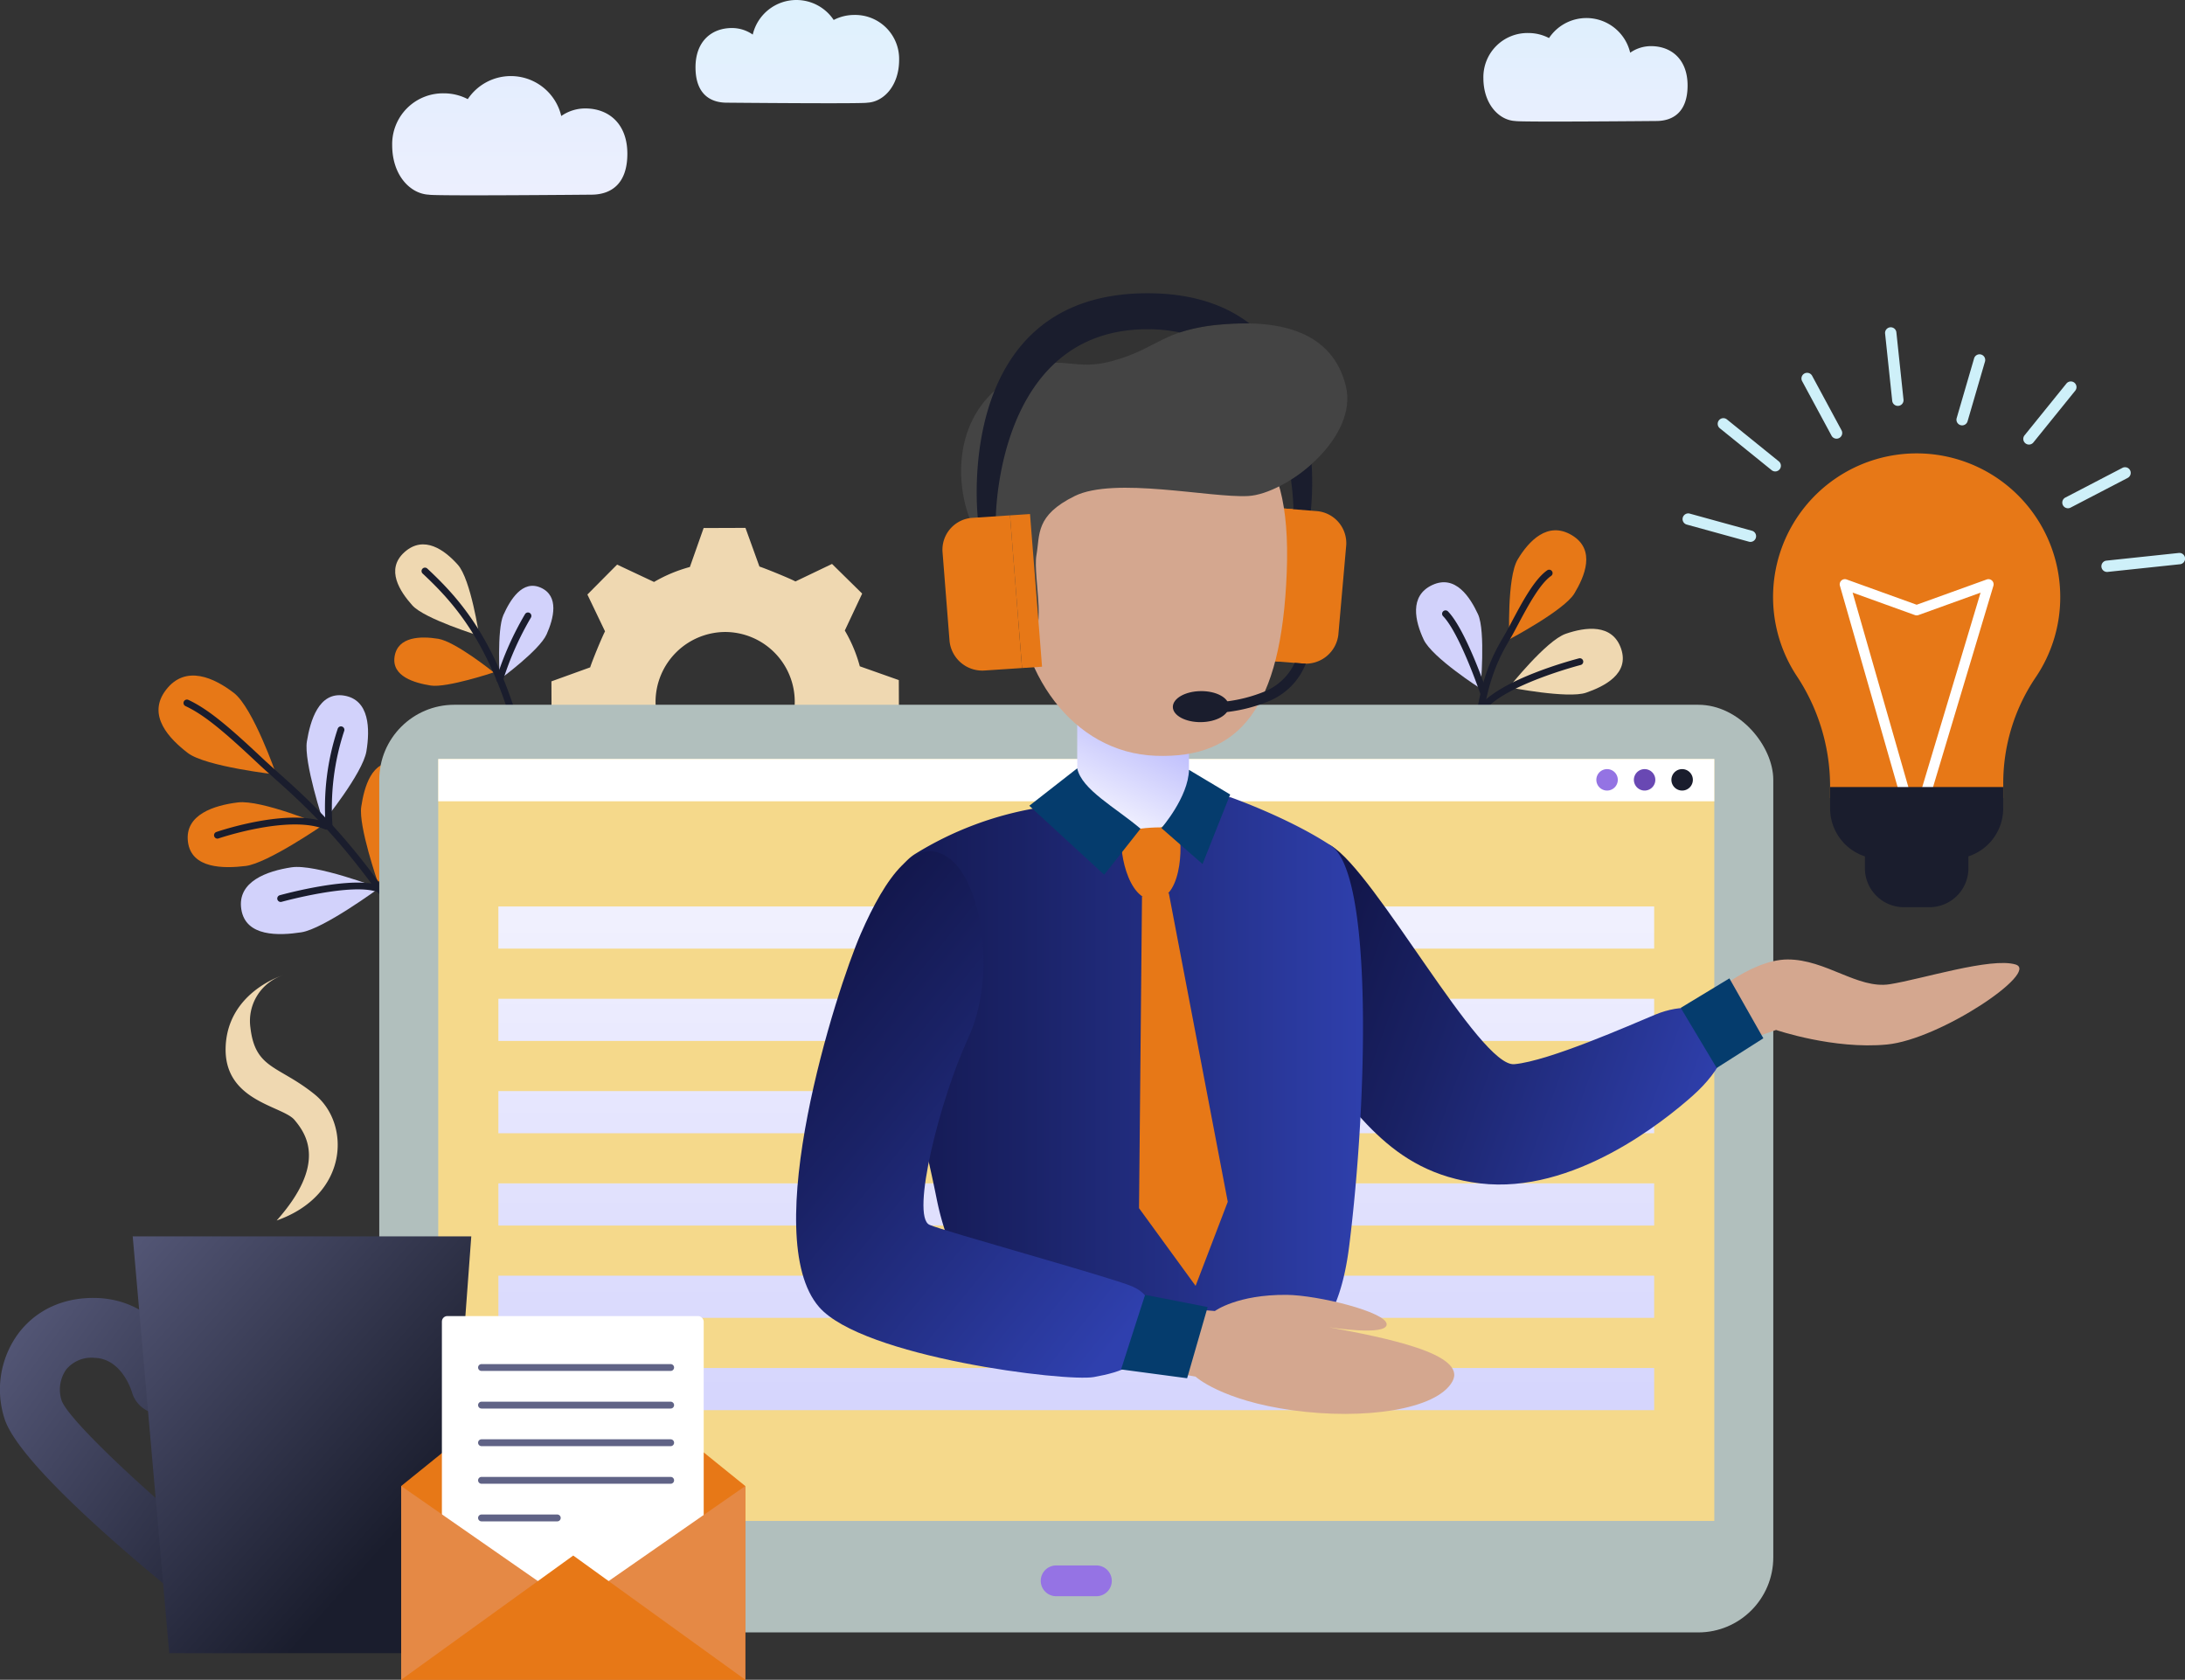 <svg xmlns="http://www.w3.org/2000/svg" xmlns:xlink="http://www.w3.org/1999/xlink" width="441.63" height="339.476" viewBox="0 0 441.63 339.476">
  <rect x="0" y="0" width="441.63" height="339.476" fill="#333333" stroke="none"/>
  <defs>
    <linearGradient id="linear-gradient" x1="0.5" y1="0.973" x2="0.5" y2="-10.533" gradientUnits="objectBoundingBox">
      <stop offset="0" stop-color="#d5d5fd"/>
      <stop offset="1" stop-color="#f0f0fe"/>
    </linearGradient>
    <linearGradient id="linear-gradient-2" y1="3.162" y2="-8.344" xlink:href="#linear-gradient"/>
    <linearGradient id="linear-gradient-3" y1="5.351" y2="-6.154" xlink:href="#linear-gradient"/>
    <linearGradient id="linear-gradient-4" y1="7.541" y2="-3.965" xlink:href="#linear-gradient"/>
    <linearGradient id="linear-gradient-5" y1="9.73" y2="-1.776" xlink:href="#linear-gradient"/>
    <linearGradient id="linear-gradient-6" y1="11.919" y2="0.413" xlink:href="#linear-gradient"/>
    <linearGradient id="linear-gradient-7" x1="0.055" y1="0.432" x2="1.003" y2="0.723" gradientUnits="objectBoundingBox">
      <stop offset="0" stop-color="#12164a"/>
      <stop offset="0.321" stop-color="#1a2266"/>
      <stop offset="1" stop-color="#2f40ae"/>
    </linearGradient>
    <linearGradient id="linear-gradient-8" x1="0.553" y1="0.318" x2="0.341" y2="0.988" gradientUnits="objectBoundingBox">
      <stop offset="0" stop-color="#b8b8fc"/>
      <stop offset="1" stop-color="#f6f6ff"/>
    </linearGradient>
    <linearGradient id="linear-gradient-9" x1="0" y1="0.5" x2="1" y2="0.5" xlink:href="#linear-gradient-7"/>
    <linearGradient id="linear-gradient-10" x1="0.09" y1="0.255" x2="0.783" y2="1.038" xlink:href="#linear-gradient-7"/>
    <linearGradient id="linear-gradient-11" x1="1.234" y1="1.109" x2="-0.104" y2="-0.22" gradientUnits="objectBoundingBox">
      <stop offset="0" stop-color="#1a1d2d"/>
      <stop offset="1" stop-color="#606386"/>
    </linearGradient>
    <linearGradient id="linear-gradient-12" x1="0.763" y1="0.729" x2="-0.106" y2="-0.223" xlink:href="#linear-gradient-11"/>
    <linearGradient id="linear-gradient-13" x1="0.5" y1="-0.957" x2="0.5" y2="1.726" gradientUnits="objectBoundingBox">
      <stop offset="0" stop-color="#d5eefd"/>
      <stop offset="1" stop-color="#f0f0fe"/>
    </linearGradient>
    <linearGradient id="linear-gradient-14" x1="0.5" y1="-1.794" x2="0.5" y2="1.445" gradientUnits="objectBoundingBox">
      <stop offset="0" stop-color="#d5eafd"/>
      <stop offset="1" stop-color="#f0f0fe"/>
    </linearGradient>
    <linearGradient id="linear-gradient-15" x1="0.5" y1="-1.256" x2="0.5" y2="2.485" gradientUnits="objectBoundingBox">
      <stop offset="0" stop-color="#d5f1fd"/>
      <stop offset="1" stop-color="#f0f0fe"/>
    </linearGradient>
  </defs>
  <g id="Group_507" data-name="Group 507" transform="translate(210.414 -1573.377)">
    <g id="Group_453" data-name="Group 453">
      <path id="Path_1220" data-name="Path 1220" d="M-113.566,1701.859s-1.673-11.392-4.315-14.351-6.834-6.067-10.774-2.548-.861,8.026,1.578,10.759S-113.566,1701.859-113.566,1701.859Z" fill="#efd8b1"/>
      <path id="Path_1221" data-name="Path 1221" d="M-110.617,1709.264s-7.722-6.227-11.231-6.791-8.159-.482-8.81,3.567,4.051,5.359,7.291,5.88S-110.617,1709.264-110.617,1709.264Z" fill="#e77817"/>
      <path id="Path_1222" data-name="Path 1222" d="M-109.408,1710.67s8.015-5.842,9.469-9.085,2.582-7.755-1.161-9.434-6.226,2.523-7.569,5.517S-109.408,1710.67-109.408,1710.67Z" fill="#d2d2fb"/>
      <g id="Group_451" data-name="Group 451">
        <path id="Path_1223" data-name="Path 1223" d="M-105.27,1724.052a.691.691,0,0,1-.589-.511c-5.263-20.025-12.636-28.179-19.133-34.25a.691.691,0,0,1-.033-.976.692.692,0,0,1,.976-.034c6.639,6.2,14.17,14.528,19.526,34.909a.69.69,0,0,1-.493.843A.688.688,0,0,1-105.27,1724.052Z" fill="#1a1d2d"/>
      </g>
      <g id="Group_452" data-name="Group 452">
        <path id="Path_1224" data-name="Path 1224" d="M-109.486,1711.357a.731.731,0,0,1-.136-.029.691.691,0,0,1-.443-.871,62.066,62.066,0,0,1,5.778-12.979.689.689,0,0,1,.953-.214.69.69,0,0,1,.213.953,62.049,62.049,0,0,0-5.631,12.667A.689.689,0,0,1-109.486,1711.357Z" fill="#1a1d2d"/>
      </g>
    </g>
    <g id="Group_458" data-name="Group 458">
      <path id="Path_1225" data-name="Path 1225" d="M94.644,1702.586s-.514-12.469,1.7-16.152,6.054-7.838,10.961-4.884,2.533,8.374.486,11.774S94.644,1702.586,94.644,1702.586Z" fill="#e77817"/>
      <path id="Path_1226" data-name="Path 1226" d="M94.592,1712.285s7.488-9.446,11.452-10.818,9.423-2.119,11.188,2.982-3.409,7.654-7.069,8.92S94.592,1712.285,94.592,1712.285Z" fill="#efd8b1"/>
      <path id="Path_1227" data-name="Path 1227" d="M88.834,1712.535s-9.789-6.244-11.5-9.907-2.968-8.821,1.739-11.017,7.667,2.512,9.244,5.9S88.834,1712.535,88.834,1712.535Z" fill="#d2d2fb"/>
      <g id="Group_457" data-name="Group 457">
        <g id="Group_454" data-name="Group 454">
          <path id="Path_1228" data-name="Path 1228" d="M88.3,1737.305a.691.691,0,0,1-.688-.639c-1.648-21.805,3.445-30.49,5.892-34.666.191-.324.363-.617.512-.885.352-.633.741-1.363,1.158-2.146,2.026-3.809,4.548-8.549,7.134-10.334a.691.691,0,0,1,.786,1.137c-2.31,1.594-4.848,6.364-6.7,9.845-.421.793-.814,1.53-1.17,2.17-.154.276-.331.578-.528.912-2.377,4.055-7.322,12.49-5.707,33.862a.692.692,0,0,1-.636.742Z" fill="#1a1d2d"/>
        </g>
        <g id="Group_455" data-name="Group 455">
          <path id="Path_1229" data-name="Path 1229" d="M89.367,1713.859a.692.692,0,0,1-.654-.468c-.041-.121-4.136-12.072-7.455-15.488a.69.69,0,1,1,.99-.962c3.536,3.637,7.6,15.5,7.773,16a.69.69,0,0,1-.431.877A.669.669,0,0,1,89.367,1713.859Z" fill="#1a1d2d"/>
        </g>
        <g id="Group_456" data-name="Group 456">
          <path id="Path_1230" data-name="Path 1230" d="M88.876,1717.569a.7.7,0,0,1-.4-.127.69.69,0,0,1-.164-.963c4.107-5.811,19.753-9.878,20.418-10.049a.691.691,0,1,1,.343,1.339c-.157.04-15.817,4.109-19.634,9.508A.684.684,0,0,1,88.876,1717.569Z" fill="#1a1d2d"/>
        </g>
      </g>
    </g>
    <g id="Group_463" data-name="Group 463">
      <path id="Path_1231" data-name="Path 1231" d="M-154.573,1729.916s-4.667-13.5-8.57-16.5-9.728-5.819-13.721-.621.8,9.982,4.4,12.75S-154.573,1729.916-154.573,1729.916Z" fill="#e77817"/>
      <path id="Path_1232" data-name="Path 1232" d="M-145.188,1740.158s-12.364-5.194-17.134-4.612-10.78,2.432-10.108,7.936,7.272,5.444,11.675,4.907S-145.188,1740.158-145.188,1740.158Z" fill="#e77817"/>
      <path id="Path_1233" data-name="Path 1233" d="M-145.066,1739.477s7.974-9.807,8.711-14.275.657-10.393-4.5-11.244-6.85,5.134-7.531,9.259S-145.066,1739.477-145.066,1739.477Z" fill="#d2d2fb"/>
      <path id="Path_1234" data-name="Path 1234" d="M-133.787,1752.855s-12.854-4.941-17.733-4.193-10.986,2.837-10.123,8.465,7.635,5.357,12.138,4.667S-133.787,1752.855-133.787,1752.855Z" fill="#d2d2fb"/>
      <path id="Path_1235" data-name="Path 1235" d="M-134.03,1751.74s7.4-9.386,8.034-13.622.473-9.837-4.414-10.567-6.4,4.951-6.989,8.861S-134.03,1751.74-134.03,1751.74Z" fill="#e77817"/>
      <g id="Group_459" data-name="Group 459">
        <path id="Path_1236" data-name="Path 1236" d="M-127.174,1763.366a.687.687,0,0,1-.582-.319c-11.925-18.724-20.842-26.692-27.353-32.509-1.149-1.025-2.233-1.995-3.233-2.935-6.619-6.218-10.692-9.709-14.584-11.529a.691.691,0,0,1-.333-.918.691.691,0,0,1,.918-.333c4.061,1.9,8.219,5.454,14.946,11.775.987.927,2.065,1.89,3.205,2.91,6.573,5.871,15.573,13.912,27.6,32.8a.69.69,0,0,1-.211.954A.7.7,0,0,1-127.174,1763.366Z" fill="#1a1d2d"/>
      </g>
      <g id="Group_460" data-name="Group 460">
        <path id="Path_1237" data-name="Path 1237" d="M-143.885,1741.155a.69.69,0,0,1-.687-.626,50.158,50.158,0,0,1,2.427-19.9.691.691,0,0,1,.887-.41.69.69,0,0,1,.41.887,49.69,49.69,0,0,0-2.348,19.3.691.691,0,0,1-.624.752C-143.842,1741.154-143.863,1741.155-143.885,1741.155Z" fill="#1a1d2d"/>
      </g>
      <g id="Group_461" data-name="Group 461">
        <path id="Path_1238" data-name="Path 1238" d="M-166.461,1742.864a.691.691,0,0,1-.654-.467.69.69,0,0,1,.43-.877c.6-.206,14.79-5.008,22.478-1.8a.692.692,0,0,1,.371.9.692.692,0,0,1-.9.371c-7.2-3.012-21.356,1.779-21.5,1.828A.657.657,0,0,1-166.461,1742.864Z" fill="#1a1d2d"/>
      </g>
      <g id="Group_462" data-name="Group 462">
        <path id="Path_1239" data-name="Path 1239" d="M-153.684,1755.659a.693.693,0,0,1-.666-.506.693.693,0,0,1,.483-.851c.605-.167,14.887-4.083,20.367-1.891a.692.692,0,0,1,.385.9.691.691,0,0,1-.9.384c-5.051-2.023-19.341,1.9-19.484,1.94A.744.744,0,0,1-153.684,1755.659Z" fill="#1a1d2d"/>
      </g>
    </g>
    <g id="Group_464" data-name="Group 464">
      <path id="Path_1240" data-name="Path 1240" d="M-28.717,1719.273l-7.854,2.836a29.322,29.322,0,0,1-2.989,7.258c1.212,2.53,2.412,5.036,3.574,7.46l-6,6.043c-2.394-1.124-4.909-2.305-7.483-3.516a29.11,29.11,0,0,1-7.234,3.036l-2.777,7.87-8.457.031c-.93-2.576-1.871-5.183-2.831-7.839a29.145,29.145,0,0,1-7.25-3l-7.41,3.548-6.081-6.026c1.117-2.375,2.3-4.89,3.493-7.431a28.994,28.994,0,0,1-3.029-7.23l-7.885-2.788c-.01-2.829-.02-5.608-.03-8.448l7.833-2.829c.395-1.286,2.377-6.1,3-7.277l-3.564-7.439c2.009-2.023,3.967-4,6.006-6.049l7.466,3.508a29.61,29.61,0,0,1,7.243-3.027l2.779-7.873,8.456-.03q1.4,3.863,2.823,7.813c1.25.41,6.077,2.368,7.279,3.012l7.393-3.54,6.093,5.995c-1.135,2.412-2.317,4.928-3.51,7.466a29,29,0,0,1,3.032,7.228l7.884,2.788C-28.737,1713.658-28.727,1716.44-28.717,1719.273Zm-21.064-4.083A14.094,14.094,0,0,0-63.786,1701.1a14.148,14.148,0,0,0-14.129,14.061A14.147,14.147,0,0,0-63.9,1729.251,14.091,14.091,0,0,0-49.781,1715.19Z" fill="#efd8b1"/>
    </g>
    <g id="Group_474" data-name="Group 474">
      <g id="Group_465" data-name="Group 465">
        <rect id="Rectangle_470" data-name="Rectangle 470" width="281.758" height="187.477" rx="15.171" transform="translate(-133.758 1715.809)" fill="#b1bfbd"/>
        <rect id="Rectangle_471" data-name="Rectangle 471" width="257.918" height="153.985" transform="translate(-121.838 1726.77)" fill="#f5d98b"/>
        <path id="Path_1241" data-name="Path 1241" d="M11.19,1895.972H3.053a3.12,3.12,0,0,1-3.111-3.111h0a3.119,3.119,0,0,1,3.111-3.11H11.19a3.119,3.119,0,0,1,3.11,3.11h0A3.12,3.12,0,0,1,11.19,1895.972Z" fill="#9573e4"/>
      </g>
      <g id="Group_472" data-name="Group 472">
        <g id="Group_466" data-name="Group 466">
          <rect id="Rectangle_472" data-name="Rectangle 472" width="233.604" height="8.521" transform="translate(-109.682 1849.847)" fill="url(#linear-gradient)"/>
        </g>
        <g id="Group_467" data-name="Group 467">
          <rect id="Rectangle_473" data-name="Rectangle 473" width="233.604" height="8.521" transform="translate(-109.682 1831.192)" fill="url(#linear-gradient-2)"/>
        </g>
        <g id="Group_468" data-name="Group 468">
          <rect id="Rectangle_474" data-name="Rectangle 474" width="233.604" height="8.521" transform="translate(-109.682 1812.537)" fill="url(#linear-gradient-3)"/>
        </g>
        <g id="Group_469" data-name="Group 469">
          <rect id="Rectangle_475" data-name="Rectangle 475" width="233.604" height="8.521" transform="translate(-109.682 1793.883)" fill="url(#linear-gradient-4)"/>
        </g>
        <g id="Group_470" data-name="Group 470">
          <rect id="Rectangle_476" data-name="Rectangle 476" width="233.604" height="8.521" transform="translate(-109.682 1775.228)" fill="url(#linear-gradient-5)"/>
        </g>
        <g id="Group_471" data-name="Group 471">
          <rect id="Rectangle_477" data-name="Rectangle 477" width="233.604" height="8.521" transform="translate(-109.682 1756.572)" fill="url(#linear-gradient-6)"/>
        </g>
      </g>
      <rect id="Rectangle_478" data-name="Rectangle 478" width="257.918" height="8.545" transform="translate(-121.838 1726.77)" fill="#fff"/>
      <g id="Group_473" data-name="Group 473">
        <path id="Path_1242" data-name="Path 1242" d="M131.745,1730.98a2.167,2.167,0,1,1-2.167-2.167A2.167,2.167,0,0,1,131.745,1730.98Z" fill="#1a1d2d"/>
        <path id="Path_1243" data-name="Path 1243" d="M124.159,1730.98a2.167,2.167,0,1,1-2.167-2.167A2.167,2.167,0,0,1,124.159,1730.98Z" fill="#6948b3"/>
        <path id="Path_1244" data-name="Path 1244" d="M116.573,1730.98a2.167,2.167,0,1,1-2.167-2.167A2.167,2.167,0,0,1,116.573,1730.98Z" fill="#9473e3"/>
      </g>
    </g>
    <g id="Group_478" data-name="Group 478">
      <path id="Path_1245" data-name="Path 1245" d="M134.055,1775.647s9.117-8.365,16.859-8.365,14.161,6.021,20.613,5.008,20.461-5.488,25.439-3.991-15.208,15.13-25.991,16.172-22.415-2.941-22.415-2.941l-9.146,3.221Z" fill="#d4a78f"/>
      <path id="Path_1246" data-name="Path 1246" d="M58.588,1744.266c8.95,5.3,30.05,44.817,37.064,44.183s23.416-7.91,28.533-10.034,10.809-1.913,13.462,1.654-.054,9.528-5.946,14.763-24.165,19.943-42.93,17.709-25.2-15.512-35.626-26.551S49.639,1738.964,58.588,1744.266Z" fill="url(#linear-gradient-7)"/>
      <path id="Path_1247" data-name="Path 1247" d="M54.349,1678.252h-3.3a53.915,53.915,0,0,0-.539-7.935,31.555,31.555,0,0,0,4.178-3.163A60.236,60.236,0,0,1,54.349,1678.252Z" fill="#1a1d2d"/>
      <path id="Rectangle_479" data-name="Rectangle 479" d="M9.706,0H12.88a9.706,9.706,0,0,1,9.706,9.706V24.939A10.864,10.864,0,0,1,11.722,35.8H9.964A9.964,9.964,0,0,1,0,25.839V9.706A9.706,9.706,0,0,1,9.706,0Z" transform="translate(7.313 1706.084)" fill="url(#linear-gradient-8)"/>
      <g id="Group_475" data-name="Group 475">
        <path id="Path_1248" data-name="Path 1248" d="M45.391,1706.871l7.475.6a6.622,6.622,0,0,0,7.226-5.822l1.593-18.1a6.5,6.5,0,0,0-6.106-6.889l-7.475-.6Z" fill="#e77817"/>
        <path id="Path_1249" data-name="Path 1249" d="M48.156,1707.093l2.7-30.815-2.757-.221-2.713,30.814Z" fill="#e77817"/>
      </g>
      <path id="Path_1250" data-name="Path 1250" d="M49.664,1689.02c-1.073,27.628-9.58,37.708-26.468,37.1S-5.12,1709.08-5.12,1690.683s12.995-33.311,29.025-33.311S50.738,1661.391,49.664,1689.02Z" fill="#d4a78f"/>
      <g id="Group_476" data-name="Group 476">
        <path id="Path_1251" data-name="Path 1251" d="M53.519,1707.49a13.553,13.553,0,0,1-7.7,7.68,31.784,31.784,0,0,1-15.955,2.063,1.062,1.062,0,1,1,.369-2.091,30.086,30.086,0,0,0,14.786-1.944,11.554,11.554,0,0,0,6.254-5.857l1.6.128C53.086,1707.482,53.307,1707.49,53.519,1707.49Z" fill="#1a1d2d"/>
      </g>
      <path id="Path_1252" data-name="Path 1252" d="M-.934,1685.6c.746-4.186-.292-8.022,7.745-11.977s27.355.4,35.032,0S64.33,1661.9,61.572,1651.24s-12.775-13.333-24.977-12.3-12.836,4.848-22.22,7.4-10.849-3.009-21.607,4.318-10.355,21.423-6.264,29.684,5.732,15.76,10.457,19.694S-1.68,1689.781-.934,1685.6Z" fill="#444"/>
      <path id="Path_1253" data-name="Path 1253" d="M21.509,1632.642c9.1,0,15.757,2.4,20.607,6.1a52.744,52.744,0,0,0-5.524.2,35.953,35.953,0,0,0-8.559,1.624,31.4,31.4,0,0,0-6.524-.652c-8.2,0-14.218,2.745-18.614,6.773-12.041,11.005-12.041,31.562-12.041,31.562h-3.61s-1.61-13.564,3.361-25.9C-5.246,1642.072,3.469,1632.642,21.509,1632.642Z" fill="#1a1d2d"/>
      <path id="Path_1254" data-name="Path 1254" d="M37.961,1716.109c.022,1.732-2.494,3.169-5.621,3.21s-5.681-1.329-5.7-3.059,2.493-3.17,5.62-3.211S37.938,1714.378,37.961,1716.109Z" fill="#1a1d2d"/>
      <path id="Path_1255" data-name="Path 1255" d="M-1.076,1736.712a68.247,68.247,0,0,0-24.224,9.156c-12.881,7.759-.915,44.189,4.172,69.638s22.784,32.92,42.413,32.92,37.28,6.419,40.994-23.2,4.833-75.323-3.691-80.959-20.3-9.768-20.3-9.768H31.51l-6.783,6.094-5.028.51-11.2-4.784Z" fill="url(#linear-gradient-9)"/>
      <path id="Path_1256" data-name="Path 1256" d="M16.5,1742.094c.97-1.6,10.191-1.894,11.133-1.015s1.366,13.6-4.534,14.151S15.531,1743.691,16.5,1742.094Z" fill="#e77817"/>
      <path id="Path_1257" data-name="Path 1257" d="M25.761,1837.578l9.375.752s4.5-3.348,14.508-3.265c6.255.051,20.089,3.443,20.213,5.925s-11.665.62-11.665.62c11.057,2.076,28.146,5.333,24.931,11s-17.819,7.769-32.246,5.788-19.653-6.807-19.653-6.807l-13.9-2.507Z" fill="#d4a78f"/>
      <path id="Path_1258" data-name="Path 1258" d="M20.405,1754.539l-.6,63.009,11.435,15.7,6.5-16.989-11.913-62.374Z" fill="#e77817"/>
      <path id="Path_1259" data-name="Path 1259" d="M7.313,1728.654c.9,4.306,7.72,7.9,12.792,12.2l-7.341,9.306L-2.375,1736.22Z" fill="#053c6d"/>
      <path id="Path_1260" data-name="Path 1260" d="M-18.545,1746.853c-6.7-5.02-12.917,3.822-17.9,15.262s-20.833,61.136-8.414,75.411c8.806,10.124,49.911,15.177,55.561,14.146s10.228-2.551,11.019-7.9,1.039-8.574-3.364-10.443-38.232-11.189-40.917-12.425c-3.806-1.752,2.084-25.3,7.846-37.748S-11.844,1751.873-18.545,1746.853Z" fill="url(#linear-gradient-10)"/>
      <path id="Path_1261" data-name="Path 1261" d="M29.9,1728.962l8.33,4.982L32.639,1748l-8.31-7.271S29.778,1734.475,29.9,1728.962Z" fill="#053c6d"/>
      <g id="Group_477" data-name="Group 477">
        <path id="Path_1262" data-name="Path 1262" d="M-3.841,1708.385l-7.478.494a6.657,6.657,0,0,1-7.171-5.922l-1.429-18.127a6.462,6.462,0,0,1,6.169-6.806l7.479-.495Z" fill="#e77817"/>
        <path id="Path_1263" data-name="Path 1263" d="M-3.841,1708.385l4.042-.268-2.43-30.855-4.043.268Z" fill="#e77817"/>
      </g>
      <path id="Path_1264" data-name="Path 1264" d="M16.175,1850.137l13.35,1.78,4.152-14.391-12.64-2.462C21.02,1835.026,16.175,1850.137,16.175,1850.137Z" fill="#053c6d"/>
      <path id="Path_1265" data-name="Path 1265" d="M129.292,1777.063l7.27,12.148,9.43-6-6.863-12.106Z" fill="#053c6d"/>
    </g>
    <g id="Group_482" data-name="Group 482">
      <g id="Group_481" data-name="Group 481">
        <g id="Group_480" data-name="Group 480">
          <g id="Group_479" data-name="Group 479">
            <path id="Path_1266" data-name="Path 1266" d="M-172.275,1895.979a6.024,6.024,0,0,1-3.631-1.36c-9.209-7.514-30.917-25.924-33.608-34.569a19.127,19.127,0,0,1,2.824-17.2c3.612-4.779,9.179-7.32,15.678-7.154l.129,0c11.526.363,17.238,10.079,18.8,15.784a6.055,6.055,0,0,1-4.241,7.438,6.055,6.055,0,0,1-7.425-4.2c-.111-.37-2.088-6.75-7.527-6.921l-.043,0a6.581,6.581,0,0,0-5.711,2.35,7.094,7.094,0,0,0-.92,6.3c1.457,3.9,16.537,18.044,29.7,28.786a6.051,6.051,0,0,1,.863,8.518A6.039,6.039,0,0,1-172.275,1895.979Z" fill="url(#linear-gradient-11)"/>
          </g>
          <path id="Path_1267" data-name="Path 1267" d="M-183.589,1823.249h68.43l-6.231,84.238h-54.818Z" fill="url(#linear-gradient-12)"/>
        </g>
      </g>
      <path id="Path_1268" data-name="Path 1268" d="M-153.18,1770.453s-11.17,3.346-11.623,14.434,11.479,11.93,13.912,14.825,6.549,8.91-3.6,20.323c14.633-5.161,14.954-19.6,7.685-25.478s-12-5.059-12.986-13.438A9.742,9.742,0,0,1-153.18,1770.453Z" fill="#efd8b1"/>
    </g>
    <g id="Group_494" data-name="Group 494">
      <g id="Group_484" data-name="Group 484">
        <path id="Path_1269" data-name="Path 1269" d="M206,1694.028a29.022,29.022,0,1,0-53.34,15.839,40.4,40.4,0,0,1,6.821,22.048v2.744h35v-2.748a38.163,38.163,0,0,1,6.489-21.546A28.868,28.868,0,0,0,206,1694.028Z" fill="#e77817"/>
        <g id="Group_483" data-name="Group 483">
          <path id="Path_1270" data-name="Path 1270" d="M178.687,1735.19a1.064,1.064,0,0,1-.3-.044,1.046,1.046,0,0,1-.7-1.3l12.209-40.694-12.562,4.532a1.046,1.046,0,0,1-.707,0l-12.592-4.543,11.672,40.717a1.043,1.043,0,0,1-2.005.575l-12.234-42.678a1.042,1.042,0,0,1,1.355-1.269l14.157,5.107,14.158-5.107a1.043,1.043,0,0,1,1.352,1.282l-12.8,42.677A1.043,1.043,0,0,1,178.687,1735.19Z" fill="#fff"/>
        </g>
        <path id="Rectangle_480" data-name="Rectangle 480" d="M0,0H34.98a0,0,0,0,1,0,0V4.317A10.193,10.193,0,0,1,24.787,14.511H10.192A10.192,10.192,0,0,1,0,4.318V0A0,0,0,0,1,0,0Z" transform="translate(159.49 1732.438)" fill="#1a1d2d"/>
        <path id="Rectangle_481" data-name="Rectangle 481" d="M0,0H20.923a0,0,0,0,1,0,0V6.628a7.883,7.883,0,0,1-7.883,7.883H7.883A7.883,7.883,0,0,1,0,6.628V0A0,0,0,0,1,0,0Z" transform="translate(166.519 1742.211)" fill="#1a1d2d"/>
      </g>
      <g id="Group_493" data-name="Group 493">
        <g id="Group_485" data-name="Group 485">
          <path id="Path_1271" data-name="Path 1271" d="M143.5,1682.886a1.141,1.141,0,0,1-.425-.036l-12.538-3.452a1.148,1.148,0,1,1,.609-2.213l12.538,3.454a1.147,1.147,0,0,1-.184,2.247Z" fill="#cef0f9"/>
        </g>
        <g id="Group_486" data-name="Group 486">
          <path id="Path_1272" data-name="Path 1272" d="M148.512,1668.647a1.139,1.139,0,0,1-.842-.249l-10.455-8.453a1.147,1.147,0,1,1,1.442-1.783l10.455,8.452a1.147,1.147,0,0,1-.6,2.033Z" fill="#cef0f9"/>
        </g>
        <g id="Group_487" data-name="Group 487">
          <path id="Path_1273" data-name="Path 1273" d="M160.908,1662.025a1.145,1.145,0,0,1-1.131-.595l-5.947-11.023a1.147,1.147,0,0,1,2.019-1.089l5.947,11.022a1.148,1.148,0,0,1-.465,1.555A1.117,1.117,0,0,1,160.908,1662.025Z" fill="#cef0f9"/>
        </g>
        <g id="Group_488" data-name="Group 488">
          <path id="Path_1274" data-name="Path 1274" d="M173.3,1655.4a1.146,1.146,0,0,1-1.262-1.019l-1.439-13.593a1.147,1.147,0,1,1,2.282-.241l1.439,13.592A1.146,1.146,0,0,1,173.3,1655.4Z" fill="#cef0f9"/>
        </g>
        <g id="Group_489" data-name="Group 489">
          <path id="Path_1275" data-name="Path 1275" d="M230.188,1687.412l-14.622,1.549a1.147,1.147,0,0,1-.241-2.281l14.622-1.549a1.147,1.147,0,1,1,.241,2.281Z" fill="#cef0f9"/>
        </g>
        <g id="Group_490" data-name="Group 490">
          <path id="Path_1276" data-name="Path 1276" d="M207.683,1676.089a1.147,1.147,0,0,1-.65-2.159l11.536-6a1.147,1.147,0,0,1,1.059,2.035l-11.537,6A1.153,1.153,0,0,1,207.683,1676.089Z" fill="#cef0f9"/>
        </g>
        <g id="Group_491" data-name="Group 491">
          <path id="Path_1277" data-name="Path 1277" d="M199.8,1663.217a1.148,1.148,0,0,1-1.013-1.863l8.453-10.454a1.147,1.147,0,1,1,1.784,1.442l-8.453,10.455A1.149,1.149,0,0,1,199.8,1663.217Z" fill="#cef0f9"/>
        </g>
        <g id="Group_492" data-name="Group 492">
          <path id="Path_1278" data-name="Path 1278" d="M186.29,1659.338a1.147,1.147,0,0,1-1.222-1.462l3.507-12.024a1.147,1.147,0,1,1,2.2.643l-3.507,12.024A1.148,1.148,0,0,1,186.29,1659.338Z" fill="#cef0f9"/>
        </g>
      </g>
    </g>
    <g id="Group_506" data-name="Group 506">
      <path id="Path_1279" data-name="Path 1279" d="M-129.328,1873.7l34.776-28.1,34.775,28.1v39.151h-69.552Z" fill="#e77817"/>
      <rect id="Rectangle_482" data-name="Rectangle 482" width="52.917" height="69.161" rx="1.107" transform="translate(-121.099 1839.351)" fill="#fff"/>
      <path id="Path_1280" data-name="Path 1280" d="M-129.328,1912.853V1873.7l34.776,24.182,34.775-24.182v39.151Z" fill="#e58945"/>
      <path id="Path_1281" data-name="Path 1281" d="M-94.552,1887.749l-34.776,25.1h69.552Z" fill="#e77817"/>
      <g id="Group_505" data-name="Group 505">
        <g id="Group_496" data-name="Group 496">
          <g id="Group_495" data-name="Group 495">
            <path id="Path_1282" data-name="Path 1282" d="M-97.776,1880.841h-15.316a.691.691,0,0,1-.691-.692.69.69,0,0,1,.691-.69h15.316a.69.69,0,0,1,.69.69A.691.691,0,0,1-97.776,1880.841Z" fill="#606386"/>
          </g>
        </g>
        <g id="Group_498" data-name="Group 498">
          <g id="Group_497" data-name="Group 497">
            <path id="Path_1283" data-name="Path 1283" d="M-74.861,1873.24h-38.231a.69.69,0,0,1-.691-.691.69.69,0,0,1,.691-.691h38.231a.691.691,0,0,1,.691.691A.691.691,0,0,1-74.861,1873.24Z" fill="#606386"/>
          </g>
        </g>
        <g id="Group_500" data-name="Group 500">
          <g id="Group_499" data-name="Group 499">
            <path id="Path_1284" data-name="Path 1284" d="M-74.861,1865.64h-38.231a.691.691,0,0,1-.691-.691.69.69,0,0,1,.691-.691h38.231a.691.691,0,0,1,.691.691A.691.691,0,0,1-74.861,1865.64Z" fill="#606386"/>
          </g>
        </g>
        <g id="Group_502" data-name="Group 502">
          <g id="Group_501" data-name="Group 501">
            <path id="Path_1285" data-name="Path 1285" d="M-74.861,1858.04h-38.231a.691.691,0,0,1-.691-.691.691.691,0,0,1,.691-.691h38.231a.691.691,0,0,1,.691.691A.691.691,0,0,1-74.861,1858.04Z" fill="#606386"/>
          </g>
        </g>
        <g id="Group_504" data-name="Group 504">
          <g id="Group_503" data-name="Group 503">
            <path id="Path_1286" data-name="Path 1286" d="M-74.861,1850.44h-38.231a.69.69,0,0,1-.691-.691.691.691,0,0,1,.691-.691h38.231a.691.691,0,0,1,.691.691A.691.691,0,0,1-74.861,1850.44Z" fill="#606386"/>
          </g>
        </g>
      </g>
    </g>
    <path id="Path_1287" data-name="Path 1287" d="M89.406,1589.138a8.912,8.912,0,0,1,9.088-9.087,9.043,9.043,0,0,1,4.177,1.017,9.087,9.087,0,0,1,16.406,2.961,7.335,7.335,0,0,1,4.218-1.328c4.078,0,7.384,2.651,7.384,7.951s-2.858,7.18-6.35,7.18c0,0-27.646.255-28.484,0C92.583,1597.683,89.406,1594.44,89.406,1589.138Z" fill="url(#linear-gradient-13)"/>
    <path id="Path_1288" data-name="Path 1288" d="M-131.146,1602.707a10.265,10.265,0,0,1,10.466-10.467,10.423,10.423,0,0,1,4.811,1.172,10.457,10.457,0,0,1,8.709-4.66,10.468,10.468,0,0,1,10.187,8.07,8.464,8.464,0,0,1,4.859-1.529c4.7,0,8.5,3.053,8.5,9.158s-3.291,8.27-7.313,8.27c0,0-31.843.294-32.807,0C-127.488,1612.549-131.146,1608.813-131.146,1602.707Z" fill="url(#linear-gradient-14)"/>
    <path id="Path_1289" data-name="Path 1289" d="M-28.683,1585.459a8.887,8.887,0,0,0-9.061-9.061,9.027,9.027,0,0,0-4.165,1.014,9.055,9.055,0,0,0-7.54-4.035,9.064,9.064,0,0,0-8.821,6.988,7.324,7.324,0,0,0-4.206-1.324c-4.066,0-7.362,2.643-7.362,7.929s2.849,7.159,6.331,7.159c0,0,27.567.254,28.4,0C-31.851,1593.98-28.683,1590.746-28.683,1585.459Z" fill="url(#linear-gradient-15)"/>
  </g>
</svg>
